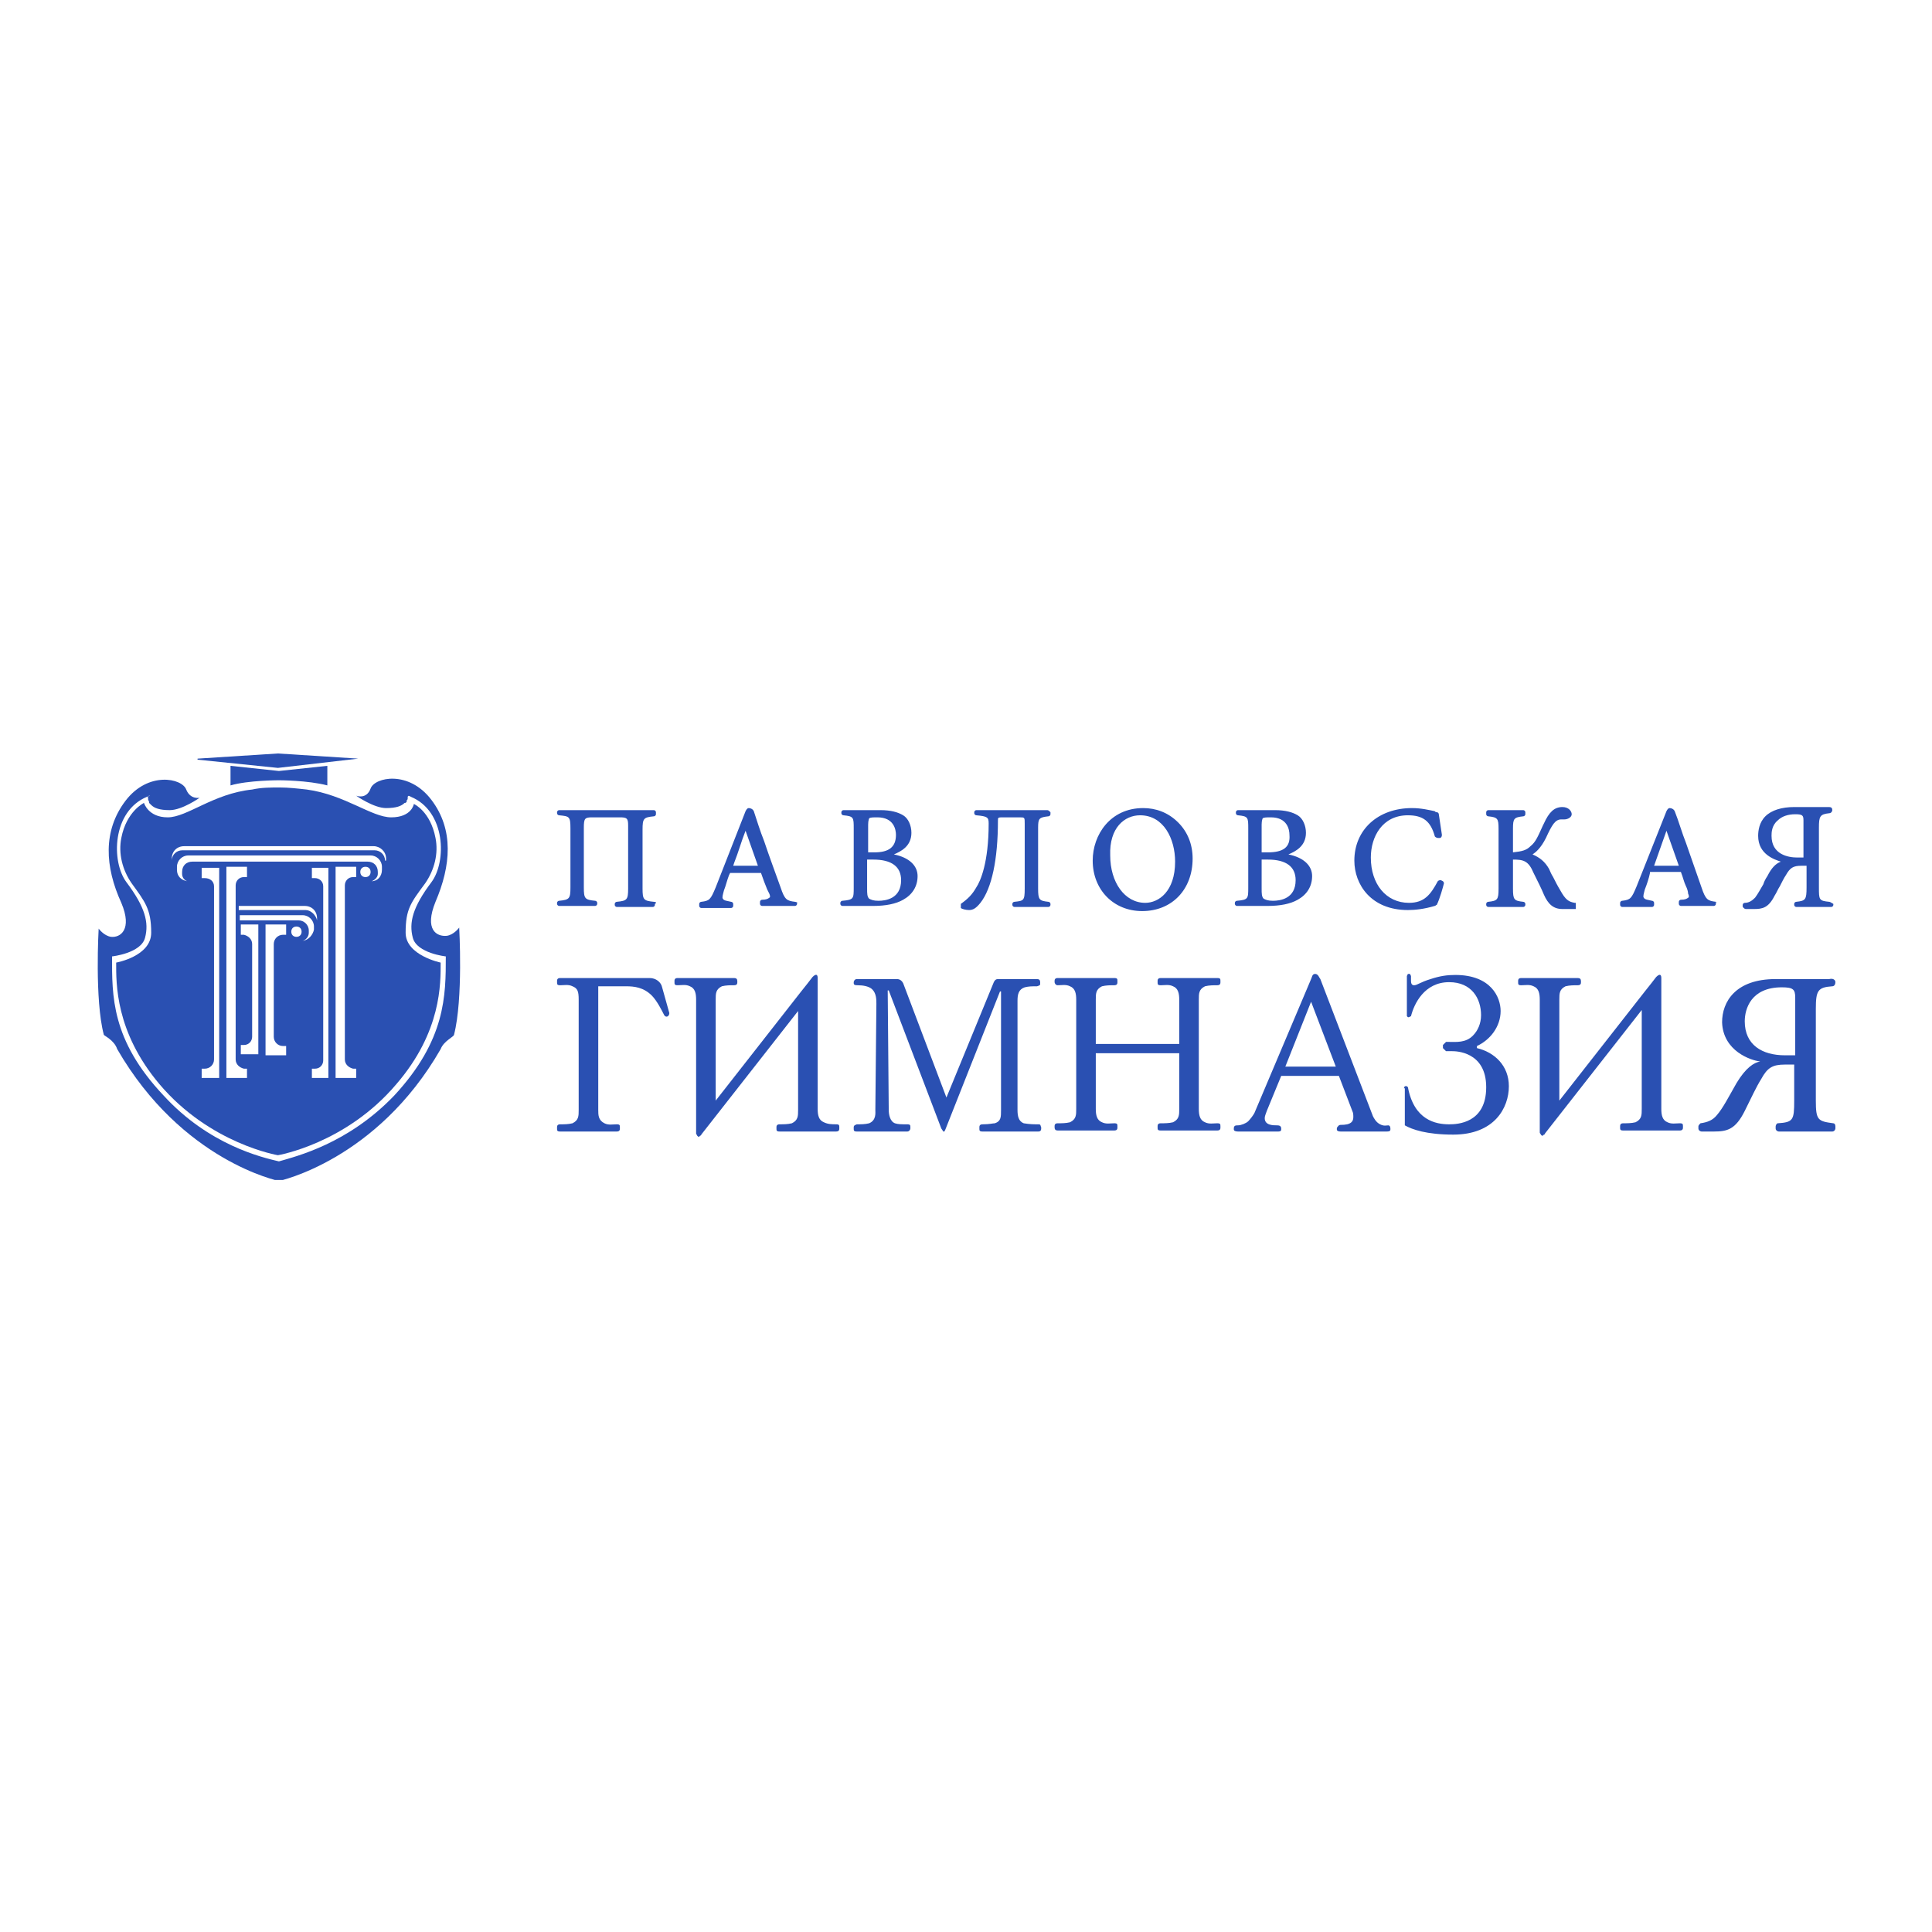 <?xml version="1.0" encoding="UTF-8"?> <svg xmlns="http://www.w3.org/2000/svg" width="200" height="200" viewBox="0 0 200 200" fill="none"><g clip-path="url(#clip0_647_943)"><path fill-rule="evenodd" clip-rule="evenodd" d="M61.931 114.896C61.931 115.429 61.931 115.962 62.571 116.282C62.998 116.496 63.424 116.389 63.851 116.389C64.171 116.389 64.171 116.496 64.171 116.709V116.816C64.171 116.922 64.171 117.135 63.851 117.135H57.986C57.666 117.135 57.666 117.029 57.666 116.816V116.709C57.666 116.602 57.666 116.389 57.986 116.389C58.413 116.389 58.839 116.389 59.266 116.282C59.905 115.962 59.905 115.536 59.905 114.896V103.486C59.905 102.633 59.799 102.313 59.266 102.1C58.839 101.887 58.413 101.993 57.986 101.993C57.666 101.993 57.666 101.887 57.666 101.673V101.567C57.666 101.46 57.666 101.247 57.986 101.247H67.263C67.903 101.247 68.436 101.673 68.543 102.207L69.289 104.872C69.289 105.192 68.969 105.406 68.756 105.086C68.543 104.659 68.01 103.593 67.476 103.06C66.623 102.207 65.664 102.1 64.811 102.1H61.931V114.896ZM102.879 101.673C102.986 101.46 103.093 101.353 103.306 101.353H107.358C107.571 101.353 107.678 101.46 107.678 101.673V101.78C107.678 101.993 107.678 101.993 107.358 102.1C106.825 102.1 106.505 102.1 106.078 102.207C105.439 102.42 105.332 102.953 105.332 103.593V114.896C105.332 115.536 105.439 116.069 105.972 116.282C106.612 116.389 107.038 116.389 107.465 116.389C107.784 116.389 107.678 116.496 107.784 116.709V116.816C107.784 117.135 107.571 117.135 107.465 117.135H101.706C101.386 117.135 101.386 117.029 101.386 116.816V116.709C101.386 116.602 101.386 116.389 101.706 116.389C102.453 116.389 102.773 116.282 102.986 116.282C103.626 116.069 103.626 115.643 103.626 114.896V102.633H103.519L97.867 116.922L97.761 117.135H97.654L97.441 116.816L92.002 102.526H91.896L92.002 114.896C92.002 115.323 92.109 116.069 92.642 116.282C92.962 116.389 93.282 116.389 93.922 116.389C94.242 116.389 94.242 116.496 94.242 116.709V116.816C94.242 116.922 94.135 117.135 93.922 117.135H88.697C88.377 117.135 88.377 117.029 88.377 116.816V116.709C88.377 116.602 88.377 116.496 88.697 116.389C89.123 116.389 89.55 116.389 89.976 116.282C90.723 115.962 90.616 115.216 90.616 114.896L90.723 103.913C90.723 103.486 90.723 102.846 90.296 102.42C89.976 102.1 89.337 101.993 88.803 101.993C88.59 101.993 88.377 101.993 88.377 101.78V101.673C88.377 101.567 88.484 101.353 88.697 101.353H92.856C93.175 101.353 93.389 101.567 93.495 101.78L97.974 113.617L102.879 101.673ZM122.074 103.486C122.074 102.846 121.967 102.313 121.434 102.1C121.007 101.887 120.581 101.993 120.154 101.993C119.834 101.993 119.834 101.887 119.834 101.673V101.567C119.834 101.46 119.834 101.247 120.154 101.247H126.019C126.339 101.247 126.339 101.353 126.339 101.567V101.673C126.339 101.78 126.339 101.993 126.019 101.993C125.593 101.993 125.166 101.993 124.739 102.1C124.1 102.42 124.1 102.846 124.1 103.486V114.79C124.1 115.429 124.206 115.962 124.739 116.176C125.166 116.389 125.593 116.282 126.019 116.282C126.339 116.282 126.339 116.389 126.339 116.602V116.709C126.339 116.816 126.339 117.029 126.019 117.029H120.154C119.834 117.029 119.834 116.922 119.834 116.709V116.602C119.834 116.496 119.834 116.282 120.154 116.282C120.581 116.282 121.007 116.282 121.434 116.176C122.074 115.856 122.074 115.429 122.074 114.79V109.031H113.436V114.79C113.436 115.429 113.543 115.962 114.076 116.176C114.503 116.389 114.929 116.282 115.356 116.282C115.675 116.282 115.675 116.389 115.675 116.602V116.709C115.675 116.816 115.675 117.029 115.356 117.029H109.491C109.277 117.029 109.171 116.922 109.171 116.709V116.602C109.171 116.496 109.171 116.282 109.491 116.282C109.917 116.282 110.344 116.282 110.77 116.176C111.41 115.856 111.41 115.429 111.41 114.79V103.486C111.41 102.846 111.303 102.313 110.77 102.1C110.344 101.887 109.917 101.993 109.491 101.993C109.277 101.993 109.171 101.78 109.171 101.673V101.567C109.171 101.46 109.171 101.247 109.491 101.247H115.356C115.675 101.247 115.675 101.353 115.675 101.567V101.673C115.675 101.78 115.675 101.993 115.356 101.993C114.929 101.993 114.503 101.993 114.076 102.1C113.436 102.42 113.436 102.846 113.436 103.486V108.071H122.074V103.486ZM133.057 110.417H138.282L135.723 103.699L133.057 110.417ZM132.63 111.377L131.138 115.003C131.031 115.323 130.924 115.536 130.924 115.749C130.924 116.496 131.777 116.496 132.204 116.496C132.311 116.496 132.63 116.496 132.63 116.816V116.922C132.63 117.135 132.417 117.135 132.311 117.135H128.152C127.832 117.135 127.725 117.029 127.725 116.922V116.816C127.725 116.496 127.939 116.496 128.152 116.496C128.472 116.496 129.005 116.282 129.218 116.069C129.431 115.856 129.751 115.429 129.858 115.216L135.723 101.353C135.83 101.14 135.83 100.82 136.149 100.82C136.469 100.82 136.576 101.247 136.683 101.353L142.121 115.536C142.228 115.749 142.441 116.176 142.867 116.389C143.294 116.602 143.507 116.496 143.721 116.496C143.827 116.496 143.934 116.602 143.934 116.816V116.922C143.934 117.135 143.721 117.135 143.507 117.135H138.815C138.709 117.135 138.389 117.135 138.389 116.922V116.816C138.389 116.709 138.495 116.602 138.602 116.496C138.815 116.389 138.922 116.496 139.455 116.389C139.882 116.282 140.095 116.069 140.095 115.643C140.095 115.429 140.095 115.216 139.988 115.003L138.602 111.377H132.63ZM145.32 112.657L145.427 112.444H145.64L145.747 112.55C146.386 115.962 148.626 116.389 150.012 116.389C150.865 116.389 153.851 116.282 153.851 112.55C153.851 108.818 150.652 108.818 150.332 108.818H149.692L149.372 108.498V108.178L149.692 107.858H150.012C150.758 107.858 151.718 107.965 152.465 107.218C152.998 106.685 153.318 105.939 153.318 105.086C153.318 103.38 152.358 101.673 150.012 101.673C147.453 101.673 146.386 103.913 146.066 105.192L145.853 105.299H145.747L145.64 105.192V101.034L145.747 100.82H145.96L146.066 101.034V101.46C146.066 101.673 146.066 101.993 146.386 101.993C146.706 101.993 147.026 101.673 148.093 101.353C149.052 101.034 149.799 100.927 150.652 100.927C154.384 100.927 155.344 103.273 155.344 104.659C155.344 106.259 154.277 107.645 152.891 108.285V108.498C154.704 108.925 156.197 110.311 156.197 112.444C156.197 114.683 154.704 117.455 150.439 117.455C147.666 117.455 146.173 116.922 145.427 116.496V112.657H145.32ZM161.422 113.936L170.273 102.633C170.699 102.1 171.126 101.567 171.446 101.14C171.766 100.82 171.979 100.82 171.979 101.247V114.79C171.979 115.429 172.085 115.962 172.619 116.176C173.045 116.389 173.472 116.282 173.898 116.282C174.218 116.282 174.218 116.389 174.218 116.602V116.709C174.218 116.816 174.218 117.029 173.898 117.029H168.033C167.713 117.029 167.713 116.922 167.713 116.709V116.602C167.713 116.496 167.713 116.282 168.033 116.282C168.46 116.282 168.886 116.282 169.313 116.176C169.953 115.856 169.953 115.429 169.953 114.79V104.553L159.929 117.349C159.929 117.349 159.929 117.455 159.822 117.455L159.716 117.562H159.609L159.503 117.455C159.503 117.349 159.396 117.349 159.396 117.242V103.486C159.396 102.846 159.289 102.313 158.756 102.1C158.33 101.887 157.903 101.993 157.476 101.993C157.157 101.993 157.157 101.887 157.157 101.673V101.567C157.157 101.46 157.157 101.247 157.476 101.247H163.341C163.555 101.247 163.661 101.353 163.661 101.567V101.673C163.661 101.78 163.661 101.993 163.341 101.993C162.915 101.993 162.488 101.993 162.062 102.1C161.422 102.42 161.422 102.846 161.422 103.486V113.936ZM185.841 103.273C185.841 102.42 185.628 102.207 184.455 102.207C181.256 102.207 180.616 104.446 180.616 105.726C180.616 108.178 182.429 109.244 184.775 109.244H185.841V103.273ZM190 101.673C190 101.887 189.894 102.1 189.68 102.1C188.187 102.207 187.974 102.526 187.974 104.446V113.936C187.974 115.962 188.187 116.069 189.787 116.282C189.894 116.282 190 116.389 190 116.602V116.816C190 116.922 189.894 117.135 189.68 117.135H184.135C184.029 117.135 183.815 117.029 183.815 116.816V116.602C183.815 116.496 183.922 116.282 184.029 116.282C185.628 116.176 185.735 115.962 185.735 113.936V110.204H184.775C183.495 110.204 182.962 110.524 182.322 111.697C181.789 112.55 181.363 113.51 180.616 115.003C179.657 116.922 178.803 117.135 177.417 117.135H176.138C176.031 117.135 175.818 117.029 175.818 116.816V116.602C175.818 116.496 175.924 116.389 176.031 116.282C176.777 116.176 177.311 115.962 177.737 115.429C178.377 114.683 178.91 113.617 179.763 112.124C180.723 110.524 181.576 109.991 182.216 109.884C181.256 109.778 178.377 108.818 178.27 105.832C178.27 103.699 179.657 101.353 183.815 101.353H189.36C189.787 101.247 190 101.46 190 101.673Z" fill="#2A50B2"></path><path d="M67.69 93.355C66.623 93.249 66.517 93.142 66.517 91.969V85.891C66.517 84.718 66.623 84.611 67.69 84.505C67.796 84.505 67.903 84.398 67.903 84.291V84.078C67.903 83.972 67.796 83.865 67.69 83.865H57.879C57.773 83.865 57.666 83.972 57.666 84.078V84.185C57.666 84.291 57.773 84.398 57.879 84.398C58.946 84.505 59.052 84.505 59.052 85.784V91.862C59.052 93.035 58.946 93.142 57.879 93.249C57.773 93.249 57.666 93.355 57.666 93.462V93.569C57.666 93.675 57.773 93.782 57.879 93.782H61.611C61.718 93.782 61.825 93.675 61.825 93.569V93.462C61.825 93.355 61.718 93.249 61.611 93.249C60.545 93.142 60.438 93.035 60.438 91.862V85.678C60.438 84.718 60.545 84.611 61.292 84.611H64.171C64.917 84.611 65.024 84.718 65.024 85.464V91.969C65.024 93.142 64.917 93.249 63.851 93.355C63.744 93.355 63.638 93.462 63.638 93.569V93.675C63.638 93.782 63.744 93.888 63.851 93.888H67.583C67.69 93.888 67.796 93.782 67.796 93.675V93.569C68.01 93.462 67.903 93.355 67.69 93.355ZM78.46 89.623H75.901L76.007 89.303C76.434 88.237 76.754 87.064 77.18 85.998L78.46 89.623ZM82.299 93.355C81.446 93.249 81.232 93.142 80.806 91.862C80.273 90.37 79.633 88.663 79.1 87.064C78.673 85.998 78.353 84.931 78.033 83.972C77.927 83.758 77.713 83.652 77.5 83.652C77.394 83.652 77.287 83.758 77.18 83.972L74.088 91.862C73.555 93.142 73.448 93.249 72.595 93.355C72.488 93.355 72.382 93.462 72.382 93.569V93.782C72.382 93.888 72.488 93.995 72.595 93.995H75.687C75.794 93.995 75.901 93.888 75.901 93.782V93.569C75.901 93.462 75.794 93.355 75.687 93.355C75.261 93.249 74.941 93.249 74.834 93.035C74.728 92.929 74.834 92.609 74.941 92.182C75.154 91.649 75.261 91.116 75.474 90.583L75.581 90.37H78.78C78.993 91.009 79.206 91.543 79.42 92.076L79.633 92.502C79.74 92.716 79.74 92.929 79.633 92.929C79.526 93.035 79.313 93.142 78.886 93.142C78.78 93.142 78.673 93.249 78.673 93.355V93.569C78.673 93.675 78.78 93.782 78.886 93.782H82.299C82.405 93.782 82.512 93.675 82.512 93.569V93.355C82.512 93.462 82.405 93.355 82.299 93.355ZM90.51 88.237H89.87V85.358C89.87 84.931 89.976 84.718 89.976 84.718C90.083 84.611 90.403 84.611 90.829 84.611C92.536 84.611 92.749 85.891 92.749 86.424C92.749 87.704 92.002 88.237 90.51 88.237ZM93.282 91.116C93.282 93.035 91.683 93.249 90.936 93.249C90.403 93.249 90.19 93.142 89.976 93.035C89.763 92.822 89.763 92.502 89.763 91.969V88.983H90.403C92.322 88.983 93.282 89.73 93.282 91.116ZM92.536 88.45C93.282 88.13 94.349 87.597 94.349 86.211C94.349 85.464 94.029 84.718 93.495 84.398C92.962 84.078 92.216 83.865 91.149 83.865H87.311C87.204 83.865 87.097 83.972 87.097 84.078V84.185C87.097 84.291 87.204 84.398 87.311 84.398C88.377 84.505 88.377 84.611 88.377 85.784V91.862C88.377 93.035 88.377 93.142 87.204 93.249C87.097 93.249 86.991 93.355 86.991 93.462V93.569C86.991 93.675 87.097 93.782 87.204 93.782H90.403C91.683 93.782 92.749 93.569 93.495 93.142C94.455 92.609 94.988 91.756 94.988 90.689C94.988 89.623 94.135 88.77 92.536 88.45ZM108.424 83.865H101.066C100.96 83.865 100.853 83.972 100.853 84.078V84.185C100.853 84.291 100.96 84.398 101.066 84.398C102.239 84.505 102.346 84.611 102.346 85.251C102.346 89.303 101.493 91.223 101.066 91.862C100.64 92.609 100.213 93.035 99.467 93.569V93.995C99.574 94.102 100 94.208 100.32 94.208C100.747 94.208 101.066 93.995 101.493 93.462C102.666 91.969 103.306 88.983 103.306 84.931C103.306 84.611 103.306 84.611 103.946 84.611H105.545C106.078 84.611 106.078 84.611 106.078 85.251V91.969C106.078 93.249 105.972 93.249 105.012 93.355C104.905 93.355 104.799 93.462 104.799 93.569V93.675C104.799 93.782 104.905 93.888 105.012 93.888H108.531C108.638 93.888 108.744 93.782 108.744 93.675V93.569C108.744 93.462 108.638 93.355 108.531 93.355C107.571 93.249 107.465 93.142 107.465 91.969V85.678C107.465 84.718 107.571 84.611 108.531 84.505C108.638 84.505 108.744 84.398 108.744 84.291V84.078C108.638 83.972 108.531 83.865 108.424 83.865ZM118.021 84.398C120.474 84.398 121.647 86.851 121.647 89.197C121.647 92.289 119.941 93.462 118.555 93.462C116.422 93.462 114.929 91.329 114.929 88.557C114.822 85.678 116.422 84.398 118.021 84.398ZM118.341 83.652C114.929 83.652 113.116 86.424 113.116 89.09C113.116 92.076 115.249 94.315 118.235 94.315C121.327 94.315 123.46 92.076 123.46 88.877C123.46 87.384 122.927 86.104 121.967 85.144C120.901 84.078 119.621 83.652 118.341 83.652ZM131.244 88.237H130.604V85.358C130.604 84.931 130.711 84.718 130.711 84.718C130.818 84.611 131.138 84.611 131.564 84.611C133.27 84.611 133.484 85.891 133.484 86.424C133.59 87.704 132.844 88.237 131.244 88.237ZM134.123 91.116C134.123 93.035 132.524 93.249 131.777 93.249C131.244 93.249 131.031 93.142 130.818 93.035C130.604 92.822 130.604 92.502 130.604 91.969V88.983H131.244C133.164 88.983 134.123 89.73 134.123 91.116ZM133.377 88.45C134.123 88.13 135.19 87.597 135.19 86.211C135.19 85.464 134.87 84.718 134.337 84.398C133.803 84.078 133.057 83.865 131.991 83.865H128.152C128.045 83.865 127.939 83.972 127.939 84.078V84.185C127.939 84.291 128.045 84.398 128.152 84.398C129.218 84.505 129.218 84.611 129.218 85.784V91.862C129.218 93.035 129.218 93.142 128.045 93.249C127.939 93.249 127.832 93.355 127.832 93.462V93.569C127.832 93.675 127.939 93.782 128.045 93.782H131.244C132.524 93.782 133.59 93.569 134.337 93.142C135.296 92.609 135.83 91.756 135.83 90.689C135.83 89.623 134.976 88.77 133.377 88.45ZM149.372 91.223L149.159 91.116C149.052 91.116 148.946 91.116 148.839 91.223C148.093 92.609 147.453 93.462 145.853 93.462C143.507 93.462 141.908 91.543 141.908 88.77C141.908 86.637 143.081 84.398 145.747 84.398C147.346 84.398 148.093 85.038 148.519 86.531C148.519 86.637 148.732 86.744 148.839 86.744H149.052C149.159 86.744 149.266 86.637 149.266 86.424C149.159 85.678 149.052 85.038 148.946 84.291C148.946 84.185 148.839 84.078 148.732 84.078C148.626 84.078 148.626 84.078 148.519 83.972C147.986 83.865 147.133 83.652 146.173 83.652C142.654 83.652 140.202 85.891 140.202 89.09C140.202 91.543 141.908 94.208 145.747 94.208C146.493 94.208 147.453 94.102 148.519 93.782C148.626 93.782 148.626 93.675 148.732 93.675C149.052 93.035 149.372 91.862 149.479 91.436C149.479 91.436 149.479 91.329 149.372 91.223ZM161.529 92.182C161.209 91.649 160.995 91.223 160.782 90.796C160.569 90.476 160.462 90.156 160.356 89.943C159.929 89.197 159.396 88.77 158.649 88.45C158.969 88.237 159.503 87.81 160.036 86.744C160.675 85.358 160.995 84.825 161.635 84.825H161.955C162.275 84.825 162.702 84.611 162.702 84.291C162.702 83.972 162.382 83.545 161.742 83.545C160.889 83.545 160.356 84.078 159.822 85.251L159.716 85.464C159.183 86.637 158.969 87.171 158.436 87.597C158.01 88.024 157.583 88.13 156.623 88.237V85.784C156.623 84.718 156.73 84.611 157.69 84.505C157.796 84.505 157.903 84.398 157.903 84.291V84.078C157.903 83.972 157.796 83.865 157.69 83.865H154.064C153.957 83.865 153.851 83.972 153.851 84.078V84.291C153.851 84.398 153.957 84.505 154.064 84.505C155.024 84.611 155.13 84.718 155.13 85.784V91.969C155.13 93.142 155.024 93.249 154.064 93.355C153.957 93.355 153.851 93.462 153.851 93.569V93.675C153.851 93.782 153.957 93.888 154.064 93.888H157.69C157.796 93.888 157.903 93.782 157.903 93.675V93.569C157.903 93.462 157.796 93.355 157.69 93.355C156.73 93.249 156.623 93.142 156.623 91.969V88.983C157.69 88.983 158.223 89.09 158.756 90.37C159.183 91.223 159.609 92.076 159.822 92.609C160.249 93.569 160.782 94.102 161.742 94.102H163.128V93.462H163.021C162.382 93.355 162.062 93.142 161.529 92.182ZM173.792 89.623H171.232C171.659 88.45 172.085 87.171 172.512 85.998L173.792 89.623ZM177.63 93.355C176.777 93.249 176.564 93.142 176.138 91.862C175.604 90.37 175.071 88.77 174.538 87.277C174.112 86.211 173.792 85.038 173.365 83.972C173.258 83.758 173.045 83.652 172.832 83.652C172.725 83.652 172.619 83.758 172.512 83.972L169.42 91.756C168.886 93.035 168.78 93.142 167.927 93.249C167.82 93.249 167.713 93.355 167.713 93.462V93.675C167.713 93.782 167.82 93.888 167.927 93.888H171.019C171.126 93.888 171.232 93.782 171.232 93.675V93.462C171.232 93.355 171.126 93.249 171.019 93.249C170.593 93.142 170.273 93.142 170.166 92.929C170.059 92.822 170.166 92.502 170.273 92.076C170.486 91.543 170.699 90.903 170.806 90.37V90.263H174.005C174.218 90.796 174.325 91.329 174.538 91.756C174.645 91.969 174.751 92.289 174.751 92.502C174.858 92.716 174.858 92.929 174.751 92.929C174.645 93.035 174.431 93.142 174.005 93.142C173.898 93.142 173.792 93.249 173.792 93.355V93.569C173.792 93.675 173.898 93.782 174.005 93.782H177.417C177.524 93.782 177.63 93.675 177.63 93.569V93.355C177.844 93.462 177.737 93.355 177.63 93.355ZM186.694 84.931V88.77H186.055C185.095 88.77 183.389 88.45 183.389 86.531C183.389 86.211 183.389 85.464 184.029 84.931C184.455 84.505 185.095 84.291 185.841 84.291C186.588 84.291 186.694 84.398 186.694 84.931ZM189.36 93.355C188.294 93.249 188.294 93.142 188.294 91.862V85.678C188.294 84.505 188.401 84.291 189.36 84.185C189.574 84.185 189.68 83.972 189.68 83.865C189.68 83.652 189.574 83.545 189.36 83.545H185.735C184.455 83.545 183.389 83.865 182.749 84.505C182.109 85.144 182.003 85.998 182.003 86.531C182.003 88.45 183.709 88.983 184.348 89.197C183.815 89.41 183.389 89.836 182.962 90.689C182.749 91.009 182.642 91.223 182.536 91.543C182.216 92.076 182.003 92.502 181.683 92.929C181.363 93.249 181.043 93.462 180.616 93.462C180.51 93.462 180.403 93.569 180.403 93.675V93.782C180.403 93.888 180.403 93.888 180.51 93.995C180.51 93.995 180.616 94.102 180.723 94.102H181.576C182.429 94.102 183.069 93.995 183.709 92.716C183.922 92.396 184.029 92.076 184.242 91.756C184.455 91.329 184.668 90.903 184.882 90.583C185.308 89.836 185.628 89.623 186.481 89.623H187.014V91.862C187.014 93.142 186.908 93.249 185.948 93.355C185.841 93.355 185.735 93.462 185.735 93.569V93.675C185.735 93.782 185.841 93.888 185.948 93.888H189.574C189.68 93.888 189.787 93.782 189.787 93.675V93.569C189.574 93.462 189.467 93.355 189.36 93.355Z" fill="#2A50B2"></path><path fill-rule="evenodd" clip-rule="evenodd" d="M74.088 113.935L82.939 102.632C83.365 102.099 83.792 101.566 84.112 101.139C84.431 100.819 84.645 100.819 84.645 101.246V114.788C84.645 115.428 84.751 115.961 85.285 116.175C85.711 116.388 86.138 116.388 86.564 116.388C86.884 116.388 86.884 116.495 86.884 116.708V116.815C86.884 116.921 86.884 117.134 86.564 117.134H80.699C80.379 117.134 80.379 117.028 80.379 116.815V116.708C80.379 116.601 80.379 116.388 80.699 116.388C81.126 116.388 81.552 116.388 81.979 116.281C82.619 115.961 82.619 115.535 82.619 114.895V104.658L72.595 117.454C72.595 117.454 72.595 117.561 72.488 117.561L72.382 117.668H72.275L72.168 117.561C72.168 117.454 72.062 117.454 72.062 117.348V103.485C72.062 102.845 71.955 102.312 71.422 102.099C70.996 101.886 70.569 101.992 70.142 101.992C69.823 101.992 69.823 101.886 69.823 101.672V101.566C69.823 101.459 69.823 101.246 70.142 101.246H76.007C76.221 101.246 76.327 101.352 76.327 101.566V101.672C76.327 101.779 76.327 101.992 76.007 101.992C75.581 101.992 75.154 101.992 74.728 102.099C74.088 102.419 74.088 102.845 74.088 103.485V113.935Z" fill="#2A50B2"></path><path d="M28.768 79.493L37.086 78.533L28.768 78L20.45 78.533V78.64L28.768 79.493Z" fill="#2A50B2"></path><path d="M28.874 79.812L23.863 79.279V81.305C25.675 80.772 28.874 80.772 28.874 80.772C28.874 80.772 31.86 80.772 33.886 81.305V79.279L28.874 79.812Z" fill="#2A50B2"></path><path d="M47.536 96.021C47.536 96.021 47.002 96.768 46.256 96.874C45.19 96.981 43.91 96.234 45.083 93.355C46.682 89.623 47.002 85.891 44.657 82.799C42.31 79.706 38.792 80.453 38.365 81.626C37.938 82.799 36.872 82.372 36.872 82.372C36.872 82.372 38.685 83.652 39.965 83.652C41.031 83.652 41.564 83.438 41.884 83.118C41.991 83.118 41.991 83.118 42.097 83.012V82.905C42.097 82.799 42.204 82.799 42.204 82.692V82.585C42.204 82.479 42.204 82.265 42.524 82.479C46.149 83.972 46.256 89.197 44.657 91.329C42.737 93.888 42.31 95.488 42.737 97.088C43.164 98.687 46.149 99.007 46.149 99.007C46.149 103.059 46.149 107.644 40.818 113.403C36.019 118.415 30.687 119.694 28.875 120.227C27.062 119.801 21.623 118.521 16.931 113.403C11.493 107.644 11.6 103.059 11.6 99.007C11.6 99.007 14.585 98.687 15.012 97.088C15.438 95.488 15.012 93.888 13.092 91.329C11.493 89.197 11.6 83.972 15.225 82.479L15.438 82.372H15.545C15.332 82.479 15.225 82.372 15.332 82.585V82.692C15.332 82.799 15.332 82.799 15.438 83.012V83.118L15.652 83.332C15.972 83.652 16.505 83.865 17.571 83.865C18.851 83.865 20.664 82.585 20.664 82.585C20.664 82.585 19.704 82.799 19.277 81.732C18.851 80.559 15.332 79.813 12.986 82.905C10.64 85.998 10.853 89.73 12.559 93.462C13.732 96.234 12.453 97.088 11.493 96.981C10.746 96.874 10.213 96.128 10.213 96.128C10.213 96.128 9.787 103.486 10.746 107.111C10.746 107.218 11.813 107.644 12.133 108.604C18.851 120.227 28.875 122.253 28.875 122.253C28.875 122.253 39.005 120.121 45.616 108.604C45.936 107.751 47.002 107.325 47.002 107.111C47.962 103.379 47.536 96.021 47.536 96.021Z" fill="#2A50B2"></path><path d="M20.344 90.263C20.344 90.583 20.13 90.796 19.811 90.796C19.491 90.796 19.277 90.583 19.277 90.263C19.277 89.943 19.491 89.73 19.811 89.73C20.13 89.73 20.344 89.943 20.344 90.263Z" fill="#2A50B2"></path><path d="M39.858 89.09C39.858 88.45 39.325 88.023 38.792 88.023H18.851C18.318 88.023 17.785 88.45 17.785 89.09V89.196V88.876C17.785 88.13 18.318 87.597 19.064 87.597H38.685C39.325 87.597 39.965 88.13 39.965 88.876V89.09H39.858ZM39.538 90.049C39.538 90.689 39.112 91.222 38.472 91.222C38.792 91.116 39.112 90.796 39.112 90.476V90.263C39.112 89.623 38.685 89.196 38.045 89.196H19.917C19.277 89.196 18.851 89.623 18.851 90.263V90.476C18.851 90.796 19.064 91.116 19.384 91.222C18.744 91.116 18.318 90.689 18.318 90.049V89.73C18.318 89.09 18.851 88.556 19.491 88.556H38.365C39.005 88.556 39.538 89.09 39.538 89.73V90.049ZM37.832 90.796C37.512 90.796 37.299 90.582 37.299 90.263C37.299 89.943 37.512 89.73 37.832 89.73C38.152 89.73 38.365 89.943 38.365 90.263C38.365 90.582 38.152 90.796 37.832 90.796ZM36.872 90.796H36.552C36.019 90.796 35.699 91.222 35.699 91.649V109.67C35.699 110.203 36.126 110.523 36.552 110.63H36.872V111.59H34.74V89.73H36.872V90.796ZM33.993 111.59H32.287V110.63H32.607C33.14 110.63 33.46 110.203 33.46 109.777V91.755C33.46 91.222 33.033 90.902 32.607 90.902H32.287V89.836H33.993V111.59ZM31.327 97.407C31.647 97.3 31.967 96.981 31.967 96.554V96.341C31.967 95.701 31.434 95.275 30.901 95.275H24.823V94.741H31.327C31.967 94.741 32.5 95.275 32.5 95.914V96.234C32.394 96.767 31.967 97.3 31.327 97.407ZM30.688 96.981C30.368 96.981 30.154 96.767 30.154 96.448C30.154 96.128 30.368 95.914 30.688 95.914C31.007 95.914 31.221 96.128 31.221 96.448C31.221 96.767 31.007 96.981 30.688 96.981C30.794 96.981 30.794 96.981 30.688 96.981ZM29.621 96.767H29.301C28.768 96.767 28.341 97.194 28.341 97.727V107.324C28.341 107.857 28.768 108.284 29.301 108.284H29.621V109.244H27.488V95.701H29.621V96.767ZM26.742 109.137H24.929V108.177H25.249C25.782 108.177 26.102 107.751 26.102 107.324V97.727C26.102 97.194 25.676 96.874 25.249 96.767H24.929V95.701H26.742V109.137ZM31.647 94.208H24.716V93.782H31.541C32.287 93.782 32.82 94.315 32.82 95.061V95.701V95.275C32.714 94.741 32.18 94.208 31.647 94.208ZM25.569 111.59H23.436V89.73H25.569V90.796H25.249C24.716 90.796 24.396 91.222 24.396 91.649V109.67C24.396 110.203 24.823 110.523 25.249 110.63H25.569V111.59ZM22.69 111.59H20.877V110.63H21.197C21.73 110.63 22.157 110.203 22.157 109.67V91.755C22.157 91.222 21.73 90.902 21.197 90.902H20.877V89.836H22.69V111.59ZM45.616 99.647C45.616 99.647 41.991 98.9 41.991 96.554C41.991 94.102 42.524 93.462 44.017 91.436C44.977 90.049 45.403 88.343 45.083 86.744C44.55 83.971 42.844 83.225 42.844 83.225C42.844 83.225 42.631 84.611 40.498 84.611C38.472 84.611 35.699 82.265 31.754 81.732C30.794 81.625 29.834 81.519 28.981 81.519C28.022 81.519 27.062 81.519 26.102 81.732C22.05 82.158 19.384 84.611 17.358 84.611C15.332 84.611 14.905 83.118 14.905 83.118C14.905 83.118 13.093 83.971 12.559 86.744C12.24 88.343 12.666 90.049 13.626 91.436C15.012 93.355 15.652 94.102 15.652 96.554C15.652 99.007 12.026 99.647 12.026 99.647C12.026 101.779 11.92 106.791 16.505 112.229C21.73 118.414 28.768 119.587 28.768 119.587C28.768 119.587 35.806 118.414 41.031 112.229C45.723 106.791 45.616 101.779 45.616 99.647Z" fill="#2A50B2"></path></g><defs><clipPath id="clip0_647_943"><rect width="180" height="44.147" fill="white" transform="translate(10 78)"></rect></clipPath></defs></svg> 